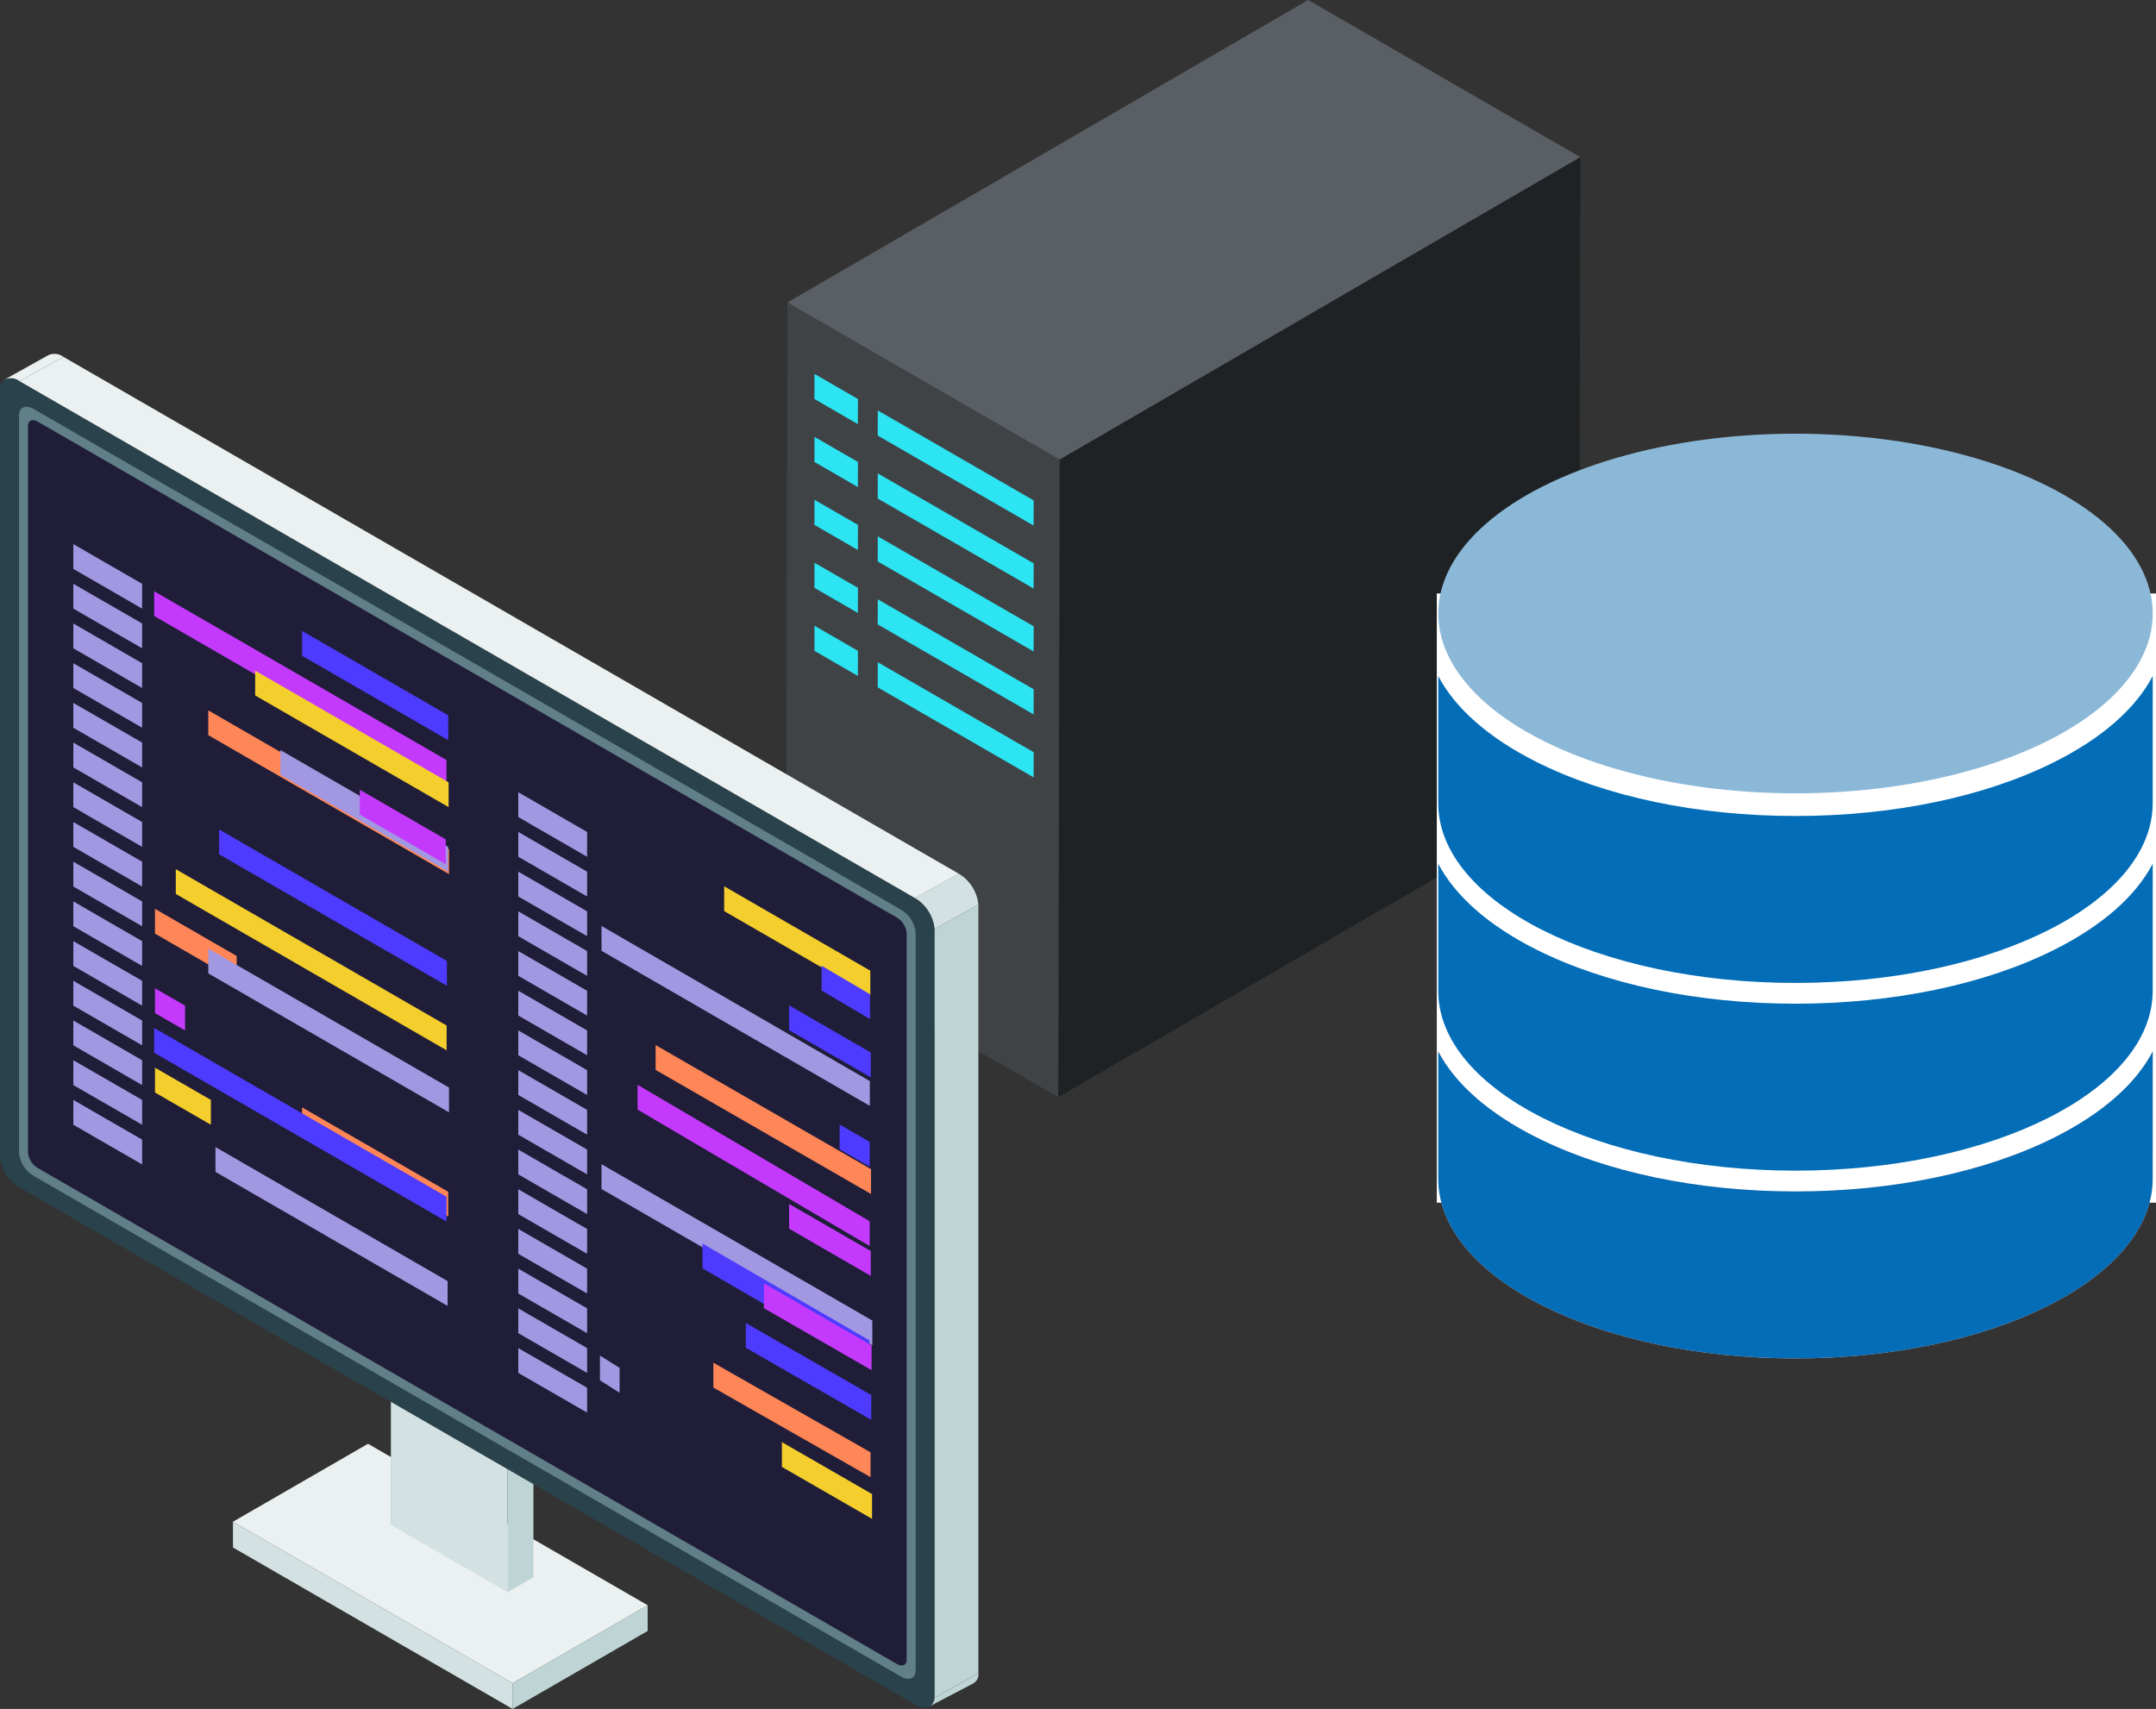 <svg xmlns="http://www.w3.org/2000/svg" width="215.843" height="171.115" viewBox="0 0 215.843 171.115">
  <rect x="0" y="0" width="215.843" height="171.115" fill="#333333" stroke="none"/>
  <g id="グループ_945" data-name="グループ 945" transform="translate(-907.026 -3375.306)">
    <g id="グループ_937" data-name="グループ 937" transform="translate(4.869 9.73)">
      <g id="グループ_923" data-name="グループ 923" transform="translate(-861.83 2879.177)">
        <path id="パス_3078" data-name="パス 3078" d="M2182.075,712.546l-.136,63.841,52.133-30.28.136-63.846Z" transform="translate(-312.01 -180.131)" fill="#1e2224"/>
        <path id="パス_2302" data-name="パス 2302" d="M1870.064,879.211l-.136,63.841-27.246-15.726.137-63.846Z" transform="translate(0 -346.797)" fill="#3f4346"/>
        <path id="パス_2303" data-name="パス 2303" d="M1923.76,502.129l-52.134,30.285-27.246-15.73,52.134-30.285Z" transform="translate(-1.562)" fill="#595f64"/>
        <path id="パス_3079" data-name="パス 3079" d="M1878.045,952.577l-.005,2.513,4.347,2.513.007-2.516Z" transform="translate(-32.518 -428.738)" fill="#2ce4f2"/>
        <path id="パス_3080" data-name="パス 3080" d="M1956.917,998.113l-.007,2.516,15.61,9.013.007-2.519Z" transform="translate(-105.054 -470.617)" fill="#2ce4f2"/>
        <path id="パス_3081" data-name="パス 3081" d="M1878.045,1031.057l-.005,2.513,4.347,2.513.007-2.516Z" transform="translate(-32.518 -500.915)" fill="#2ce4f2"/>
        <path id="パス_3082" data-name="パス 3082" d="M1956.917,1076.593l-.007,2.516,15.61,9.013.007-2.519Z" transform="translate(-105.054 -542.794)" fill="#2ce4f2"/>
        <path id="パス_3083" data-name="パス 3083" d="M1878.045,1109.536l-.005,2.513,4.347,2.513.007-2.517Z" transform="translate(-32.518 -573.092)" fill="#2ce4f2"/>
        <path id="パス_3084" data-name="パス 3084" d="M1956.917,1155.072l-.007,2.516,15.61,9.013.007-2.519Z" transform="translate(-105.054 -614.97)" fill="#2ce4f2"/>
        <path id="パス_3085" data-name="パス 3085" d="M1878.045,1188.016l-.005,2.513,4.347,2.513.007-2.516Z" transform="translate(-32.518 -645.268)" fill="#2ce4f2"/>
        <path id="パス_3086" data-name="パス 3086" d="M1956.917,1233.552l-.007,2.516,15.61,9.013.007-2.519Z" transform="translate(-105.054 -687.147)" fill="#2ce4f2"/>
        <path id="パス_3087" data-name="パス 3087" d="M1878.045,1266.5l-.005,2.513,4.347,2.513.007-2.516Z" transform="translate(-32.518 -717.445)" fill="#2ce4f2"/>
        <path id="パス_3088" data-name="パス 3088" d="M1956.917,1312.031l-.007,2.516,15.61,9.013.007-2.519Z" transform="translate(-105.054 -759.324)" fill="#2ce4f2"/>
      </g>
      <g id="グループ_936" data-name="グループ 936">
        <rect id="長方形_306" data-name="長方形 306" width="72" height="61" transform="translate(1046 3425)" fill="#fff"/>
        <g id="グループ_921" data-name="グループ 921" transform="translate(1046.147 3409.001)">
          <g id="グループ_528" data-name="グループ 528" transform="translate(0 61.858)">
            <path id="パス_2606" data-name="パス 2606" d="M2463.958,1653.163c-1.694,3.236-5.028,6.186-9.795,8.585-6.956,3.5-16.178,5.431-25.968,5.431s-19.012-1.928-25.968-5.431c-4.767-2.4-8.1-5.35-9.8-8.585v12.616h0c0,.037,0,.074,0,.111,0,9.944,16.012,18.006,35.763,18.006s35.763-8.062,35.763-18.006c0-.037,0-.074,0-.111h0Z" transform="translate(-2392.432 -1653.163)" fill="#ffc7c9"/>
          </g>
          <ellipse id="楕円形_40" data-name="楕円形 40" cx="35.763" cy="18.005" rx="35.763" ry="18.005" transform="translate(0 0)" fill="#8cb8d8"/>
          <g id="グループ_529" data-name="グループ 529" transform="translate(0 61.858)">
            <path id="パス_2607" data-name="パス 2607" d="M2463.958,1653.163c-1.694,3.236-5.028,6.186-9.795,8.585-6.956,3.5-16.178,5.431-25.968,5.431s-19.012-1.928-25.968-5.431c-4.767-2.4-8.1-5.35-9.8-8.585v12.616h0c0,.037,0,.074,0,.111,0,9.944,16.012,18.006,35.763,18.006s35.763-8.062,35.763-18.006c0-.037,0-.074,0-.111h0Z" transform="translate(-2392.432 -1653.163)" fill="#036db7"/>
          </g>
          <g id="グループ_530" data-name="グループ 530" transform="translate(0 43.06)">
            <path id="パス_2608" data-name="パス 2608" d="M2463.958,1599.1c-1.694,3.236-5.028,6.186-9.795,8.586-6.956,3.5-16.178,5.431-25.968,5.431s-19.012-1.929-25.968-5.431c-4.767-2.4-8.1-5.35-9.8-8.585v12.617h0c0,.037,0,.074,0,.111,0,9.944,16.012,18.005,35.763,18.005s35.763-8.061,35.763-18.005c0-.037,0-.074,0-.111h0Z" transform="translate(-2392.432 -1599.103)" fill="#036db7"/>
          </g>
          <g id="グループ_531" data-name="グループ 531" transform="translate(0 24.262)">
            <path id="パス_2609" data-name="パス 2609" d="M2463.958,1545.044c-1.694,3.236-5.028,6.186-9.795,8.586-6.956,3.5-16.178,5.431-25.968,5.431s-19.012-1.929-25.968-5.431c-4.767-2.4-8.1-5.35-9.8-8.586v12.617h0c0,.037,0,.074,0,.111,0,9.944,16.012,18.005,35.763,18.005s35.763-8.061,35.763-18.005c0-.037,0-.074,0-.111h0Z" transform="translate(-2392.432 -1545.044)" fill="#036db7"/>
          </g>
        </g>
      </g>
    </g>
    <g id="グループ_935" data-name="グループ 935" transform="translate(-71.658 7.712)">
      <g id="グループ_933" data-name="グループ 933" transform="translate(978.684 3403.019)">
        <g id="グループ_929" data-name="グループ 929" transform="translate(23.32 95.575)">
          <g id="グループ_925" data-name="グループ 925" transform="translate(0 13.565)">
            <g id="グループ_924" data-name="グループ 924">
              <path id="パス_3178" data-name="パス 3178" d="M1712.225,706.285l13.52-7.806,28,16.167-13.52,7.806Z" transform="translate(-1712.225 -698.479)" fill="#ebf1f1"/>
            </g>
            <path id="パス_3179" data-name="パス 3179" d="M1743.1,726.69l13.52-7.806v-2.577l-13.52,7.806Z" transform="translate(-1715.102 -700.14)" fill="#bfd4d5"/>
            <path id="パス_3180" data-name="パス 3180" d="M1740.228,725.831l-28-16.167v-2.577l28,16.167Z" transform="translate(-1712.225 -699.281)" fill="#d3e1e2"/>
          </g>
          <g id="グループ_928" data-name="グループ 928" transform="translate(15.829)">
            <g id="グループ_926" data-name="グループ 926" transform="translate(11.648 6.725)">
              <path id="パス_3181" data-name="パス 3181" d="M1745.133,690.937v20.2l-2.608,1.506v-20.2Z" transform="translate(-1742.525 -690.937)" fill="#bfd4d5"/>
            </g>
            <g id="グループ_927" data-name="グループ 927">
              <path id="パス_3182" data-name="パス 3182" d="M1732.288,683.521v20.2l-2.608,1.506v-20.2Z" transform="translate(-1729.68 -683.521)" fill="#8cbcb5"/>
            </g>
            <path id="パス_3183" data-name="パス 3183" d="M1729.68,685.027l2.608-1.506,11.648,6.725-2.608,1.506Z" transform="translate(-1729.68 -683.521)" fill="#ebf1f1"/>
            <path id="パス_3184" data-name="パス 3184" d="M1741.328,712.1l-11.648-6.725v-20.2l11.648,6.725Z" transform="translate(-1729.68 -683.676)" fill="#d3e1e2"/>
          </g>
        </g>
        <g id="グループ_932" data-name="グループ 932" transform="translate(0 0)">
          <path id="パス_3185" data-name="パス 3185" d="M1778.111,713.612l-89.634-51.75a4.083,4.083,0,0,1-1.968-3.105v-76.8c0-1.087.881-1.459,1.968-.832l89.634,51.75a4.081,4.081,0,0,1,1.968,3.1v76.8C1780.079,713.867,1779.2,714.24,1778.111,713.612Z" transform="translate(-1686.509 -578.378)" fill="#2a424b"/>
          <path id="パス_3186" data-name="パス 3186" d="M1776.9,711.118l-86.815-50.123a3.06,3.06,0,0,1-1.475-2.328V584.829c0-.814.66-1.094,1.475-.623l86.815,50.123a3.061,3.061,0,0,1,1.476,2.328v73.837C1778.373,711.309,1777.712,711.589,1776.9,711.118Z" transform="translate(-1686.704 -578.672)" fill="#617f88"/>
          <path id="パス_3187" data-name="パス 3187" d="M1776.58,709.992l-85.995-49.649a2.042,2.042,0,0,1-.984-1.552V586.023c0-.543.441-.729.984-.415l85.995,49.649a2.041,2.041,0,0,1,.984,1.552v72.768C1777.563,710.12,1777.123,710.306,1776.58,709.992Z" transform="translate(-1686.797 -578.81)" fill="#201d38"/>
          <g id="グループ_930" data-name="グループ 930" transform="translate(93.57 55.159)">
            <path id="パス_3188" data-name="パス 3188" d="M1789.691,641.393l4.378-2.441V715.9l-4.378,2.441Z" transform="translate(-1789.691 -638.953)" fill="#bfd4d5"/>
          </g>
          <path id="パス_3189" data-name="パス 3189" d="M1791.9,635.53a4.078,4.078,0,0,1,1.968,3.1l-4.378,2.44a4.081,4.081,0,0,0-1.968-3.1Z" transform="translate(-1695.919 -583.475)" fill="#d3e1e2"/>
          <g id="グループ_931" data-name="グループ 931" transform="translate(1.968 0.305)">
            <path id="パス_3190" data-name="パス 3190" d="M1693.057,578.463l89.634,51.75-4.378,2.441-89.634-51.75Z" transform="translate(-1688.679 -578.463)" fill="#ebf1f1"/>
          </g>
          <path id="パス_3191" data-name="パス 3191" d="M1686.983,580.725a1.463,1.463,0,0,1,1.538.148l4.378-2.441a1.487,1.487,0,0,0-1.514-.163Z" transform="translate(-1686.553 -578.127)" fill="#ebf1f1"/>
          <path id="パス_3192" data-name="パス 3192" d="M1789.635,726.25a1.028,1.028,0,0,1-.485.867l.2-.108,4.1-2.143a1.054,1.054,0,0,0,.576-1.059Z" transform="translate(-1696.071 -591.699)" fill="#bfd4d5"/>
        </g>
      </g>
      <g id="グループ_934" data-name="グループ 934" transform="translate(986.023 3422.074)">
        <path id="パス_2532" data-name="パス 2532" d="M264.438,130.651l-6.888-3.977V124.19l6.888,3.977Z" transform="translate(-213.002 -99.344)" fill="#a298e2"/>
        <path id="パス_2533" data-name="パス 2533" d="M294.821,148.2l-14.631-8.455V137.26l14.631,8.455Z" transform="translate(-215.03 -102.999)" fill="#f4ce2c"/>
        <path id="パス_2534" data-name="パス 2534" d="M264.438,152.668l-6.888-3.973V146.21l6.888,3.973Z" transform="translate(-213.002 -113.412)" fill="#a298e2"/>
        <path id="パス_2535" data-name="パス 2535" d="M285.037,164.622l-4.847-2.857V159.28l4.847,2.857Z" transform="translate(-205.278 -117.065)" fill="#4d3bff"/>
        <path id="パス_2536" data-name="パス 2536" d="M264.438,163.671l-6.888-3.977V157.21l6.888,3.977Z" transform="translate(-213.002 -120.438)" fill="#a298e2"/>
        <path id="パス_2537" data-name="パス 2537" d="M288.367,177.486l-8.177-4.721V170.28L288.367,175Z" transform="translate(-208.529 -124.092)" fill="#4d3bff"/>
        <path id="パス_2538" data-name="パス 2538" d="M264.438,174.678,257.55,170.7V168.22l6.888,3.977Z" transform="translate(-213.002 -127.472)" fill="#a298e2"/>
        <path id="パス_2539" data-name="パス 2539" d="M301.756,196.2,280.19,183.775V181.29l21.566,12.425Z" transform="translate(-221.892 -131.126)" fill="#ff8657"/>
        <path id="パス_2540" data-name="パス 2540" d="M264.438,141.661l-6.888-3.977V135.2l6.888,3.977Z" transform="translate(-213.002 -106.378)" fill="#a298e2"/>
        <path id="パス_2541" data-name="パス 2541" d="M307.054,166.282,280.19,150.755V148.27L307.054,163.8Z" transform="translate(-227.31 -110.032)" fill="#a298e2"/>
        <path id="パス_2542" data-name="パス 2542" d="M264.438,185.681,257.55,181.7V179.22l6.888,3.977Z" transform="translate(-213.002 -134.499)" fill="#a298e2"/>
        <path id="パス_2543" data-name="パス 2543" d="M303.428,208.448,280.19,194.785V192.3l23.238,13.663Z" transform="translate(-223.698 -138.159)" fill="#c33afc"/>
        <path id="パス_2544" data-name="パス 2544" d="M264.438,207.7l-6.888-3.977V201.24l6.888,3.977Z" transform="translate(-213.002 -148.566)" fill="#a298e2"/>
        <path id="パス_2545" data-name="パス 2545" d="M307.3,232.448,280.19,216.795V214.31L307.3,229.963Z" transform="translate(-227.31 -152.22)" fill="#a298e2"/>
        <path id="パス_2546" data-name="パス 2546" d="M264.438,218.708l-6.888-3.973V212.25l6.888,3.973Z" transform="translate(-213.002 -155.599)" fill="#a298e2"/>
        <path id="パス_2547" data-name="パス 2547" d="M288.367,232.526,280.19,227.8V225.32l8.177,4.721Z" transform="translate(-208.529 -159.253)" fill="#c33afc"/>
        <path id="パス_2548" data-name="パス 2548" d="M264.438,229.711l-6.888-3.977V223.25l6.888,3.977Z" transform="translate(-213.002 -162.626)" fill="#a298e2"/>
        <path id="パス_2549" data-name="パス 2549" d="M296.9,248.5,280.19,238.8V236.32l16.708,9.69Z" transform="translate(-217.197 -166.281)" fill="#4d3bff"/>
        <path id="パス_2550" data-name="パス 2550" d="M264.438,196.691l-6.888-3.977V190.23l6.888,3.977Z" transform="translate(-213.002 -141.532)" fill="#a298e2"/>
        <path id="パス_2551" data-name="パス 2551" d="M283.2,207.526l-3.012-1.741V203.3l3.012,1.741Z" transform="translate(-203.472 -145.186)" fill="#4d3bff"/>
        <path id="パス_2552" data-name="パス 2552" d="M264.438,240.721l-6.888-3.977V234.26l6.888,3.977Z" transform="translate(-213.002 -169.66)" fill="#a298e2"/>
        <path id="パス_2553" data-name="パス 2553" d="M290.975,256.027l-10.785-6.212V247.33l10.785,6.212Z" transform="translate(-211.057 -173.314)" fill="#c33afc"/>
        <path id="パス_2554" data-name="パス 2554" d="M264.438,262.731l-6.888-3.977V256.27l6.888,3.977Z" transform="translate(-213.002 -183.72)" fill="#a298e2"/>
        <path id="パス_2555" data-name="パス 2555" d="M295.927,280.8l-15.736-8.972V269.34l15.736,8.972Z" transform="translate(-216.114 -187.374)" fill="#ff8657"/>
        <path id="パス_2556" data-name="パス 2556" d="M264.438,273.741l-6.888-3.977V267.28l6.888,3.977Z" transform="translate(-213.002 -190.754)" fill="#a298e2"/>
        <path id="パス_2557" data-name="パス 2557" d="M282.155,284.077l-1.965-1.242V280.35l1.965,1.242Z" transform="translate(-227.465 -199.103)" fill="#a298e2"/>
        <path id="パス_2558" data-name="パス 2558" d="M264.438,284.748l-6.888-3.973V278.29l6.888,3.973Z" transform="translate(-213.002 -197.787)" fill="#a298e2"/>
        <path id="パス_2559" data-name="パス 2559" d="M289.216,299.042l-9.026-5.2V291.36l9.026,5.2Z" transform="translate(-209.251 -201.441)" fill="#f4ce2c"/>
        <path id="パス_2560" data-name="パス 2560" d="M264.438,251.721l-6.888-3.973V245.26l6.888,3.977Z" transform="translate(-213.002 -176.687)" fill="#a298e2"/>
        <path id="パス_2561" data-name="パス 2561" d="M292.748,268.03l-12.558-7.209V258.34l12.558,7.206Z" transform="translate(-212.863 -180.347)" fill="#4d3bff"/>
        <path id="パス_2562" data-name="パス 2562" d="M141.1,61.861l-6.888-3.977V55.4l6.888,3.977Z" transform="translate(-134.21 -55.4)" fill="#a298e2"/>
        <path id="パス_2563" data-name="パス 2563" d="M186.116,87.851l-29.266-16.9V68.47l29.266,16.9Z" transform="translate(-148.756 -63.75)" fill="#c33afc"/>
        <path id="パス_2564" data-name="パス 2564" d="M141.1,83.871l-6.888-3.977V77.41l6.888,3.977Z" transform="translate(-134.21 -69.46)" fill="#a298e2"/>
        <path id="パス_2565" data-name="パス 2565" d="M176.216,104.147,156.85,92.965V90.48l19.366,11.182Z" transform="translate(-138.643 -77.81)" fill="#f4ce2c"/>
        <path id="パス_2566" data-name="パス 2566" d="M141.1,94.881,134.21,90.9V88.42L141.1,92.4Z" transform="translate(-134.21 -76.494)" fill="#a298e2"/>
        <path id="パス_2567" data-name="パス 2567" d="M180.951,117.887l-24.1-13.913V101.49l24.1,13.913Z" transform="translate(-143.338 -84.843)" fill="#ff8657"/>
        <path id="パス_2568" data-name="パス 2568" d="M141.1,105.888l-6.888-3.973V99.43L141.1,103.4Z" transform="translate(-134.21 -83.527)" fill="#a298e2"/>
        <path id="パス_2569" data-name="パス 2569" d="M173.634,124.675l-16.784-9.69V112.5l16.784,9.69Z" transform="translate(-136.115 -91.876)" fill="#a298e2"/>
        <path id="パス_2570" data-name="パス 2570" d="M141.1,72.868l-6.888-3.977V66.41l6.888,3.973Z" transform="translate(-134.21 -62.434)" fill="#a298e2"/>
        <path id="パス_2571" data-name="パス 2571" d="M171.481,90.413,156.85,81.965V79.48l14.631,8.448Z" transform="translate(-133.948 -70.783)" fill="#4d3bff"/>
        <path id="パス_2572" data-name="パス 2572" d="M141.1,116.891l-6.888-3.977V110.43l6.888,3.977Z" transform="translate(-134.21 -90.554)" fill="#a298e2"/>
        <path id="パス_2573" data-name="パス 2573" d="M165.457,130.955l-8.607-4.97V123.5l8.607,4.97Z" transform="translate(-128.169 -98.903)" fill="#c33afc"/>
        <path id="パス_2574" data-name="パス 2574" d="M141.1,138.908l-6.888-3.977V132.45l6.888,3.973Z" transform="translate(-134.21 -104.621)" fill="#a298e2"/>
        <path id="パス_2575" data-name="パス 2575" d="M183.964,163.658,156.85,148V145.52l27.114,15.653Z" transform="translate(-146.589 -112.97)" fill="#f4ce2c"/>
        <path id="パス_2576" data-name="パス 2576" d="M141.1,149.911l-6.888-3.977V143.45l6.888,3.977Z" transform="translate(-134.21 -111.648)" fill="#a298e2"/>
        <path id="パス_2577" data-name="パス 2577" d="M165.027,163.726,156.85,159V156.52l8.177,4.721Z" transform="translate(-148.673 -119.998)" fill="#ff8657"/>
        <path id="パス_2578" data-name="パス 2578" d="M141.1,160.921l-6.888-3.977V154.46l6.888,3.977Z" transform="translate(-134.21 -118.682)" fill="#a298e2"/>
        <path id="パス_2579" data-name="パス 2579" d="M180.951,183.927l-24.1-13.913V167.53l24.1,13.916Z" transform="translate(-143.338 -127.031)" fill="#a298e2"/>
        <path id="パス_2580" data-name="パス 2580" d="M141.1,127.9l-6.888-3.977V121.44l6.888,3.977Z" transform="translate(-134.21 -97.588)" fill="#a298e2"/>
        <path id="パス_2581" data-name="パス 2581" d="M179.658,150.163,156.85,136.995V134.51l22.808,13.169Z" transform="translate(-142.255 -105.937)" fill="#4d3bff"/>
        <path id="パス_2582" data-name="パス 2582" d="M141.1,171.928l-6.888-3.977V165.47l6.888,3.973Z" transform="translate(-134.21 -125.715)" fill="#a298e2"/>
        <path id="パス_2583" data-name="パス 2583" d="M159.862,182.762l-3.012-1.737V178.54l3.012,1.737Z" transform="translate(-148.673 -134.064)" fill="#c33afc"/>
        <path id="パス_2584" data-name="パス 2584" d="M141.1,193.941l-6.888-3.977V187.48l6.888,3.977Z" transform="translate(-134.21 -139.776)" fill="#a298e2"/>
        <path id="パス_2585" data-name="パス 2585" d="M162.445,206.264l-5.595-3.229V200.55l5.595,3.229Z" transform="translate(-148.673 -148.125)" fill="#f4ce2c"/>
        <path id="パス_2586" data-name="パス 2586" d="M141.1,204.948l-6.888-3.973V198.49l6.888,3.973Z" transform="translate(-134.21 -146.809)" fill="#a298e2"/>
        <path id="パス_2587" data-name="パス 2587" d="M171.481,222.493l-14.631-8.448V211.56l14.631,8.448Z" transform="translate(-133.948 -155.158)" fill="#ff8657"/>
        <path id="パス_2588" data-name="パス 2588" d="M141.1,215.951l-6.888-3.977V209.49l6.888,3.977Z" transform="translate(-134.21 -153.836)" fill="#a298e2"/>
        <path id="パス_2589" data-name="パス 2589" d="M180.088,238.463,156.85,225.045V222.56l23.238,13.418Z" transform="translate(-142.616 -162.185)" fill="#a298e2"/>
        <path id="パス_2590" data-name="パス 2590" d="M141.1,182.931l-6.888-3.977V176.47l6.888,3.977Z" transform="translate(-134.21 -132.742)" fill="#a298e2"/>
        <path id="パス_2591" data-name="パス 2591" d="M186.116,208.921l-29.266-16.9V189.54l29.266,16.9Z" transform="translate(-148.756 -141.092)" fill="#4d3bff"/>
      </g>
    </g>
  </g>
</svg>
